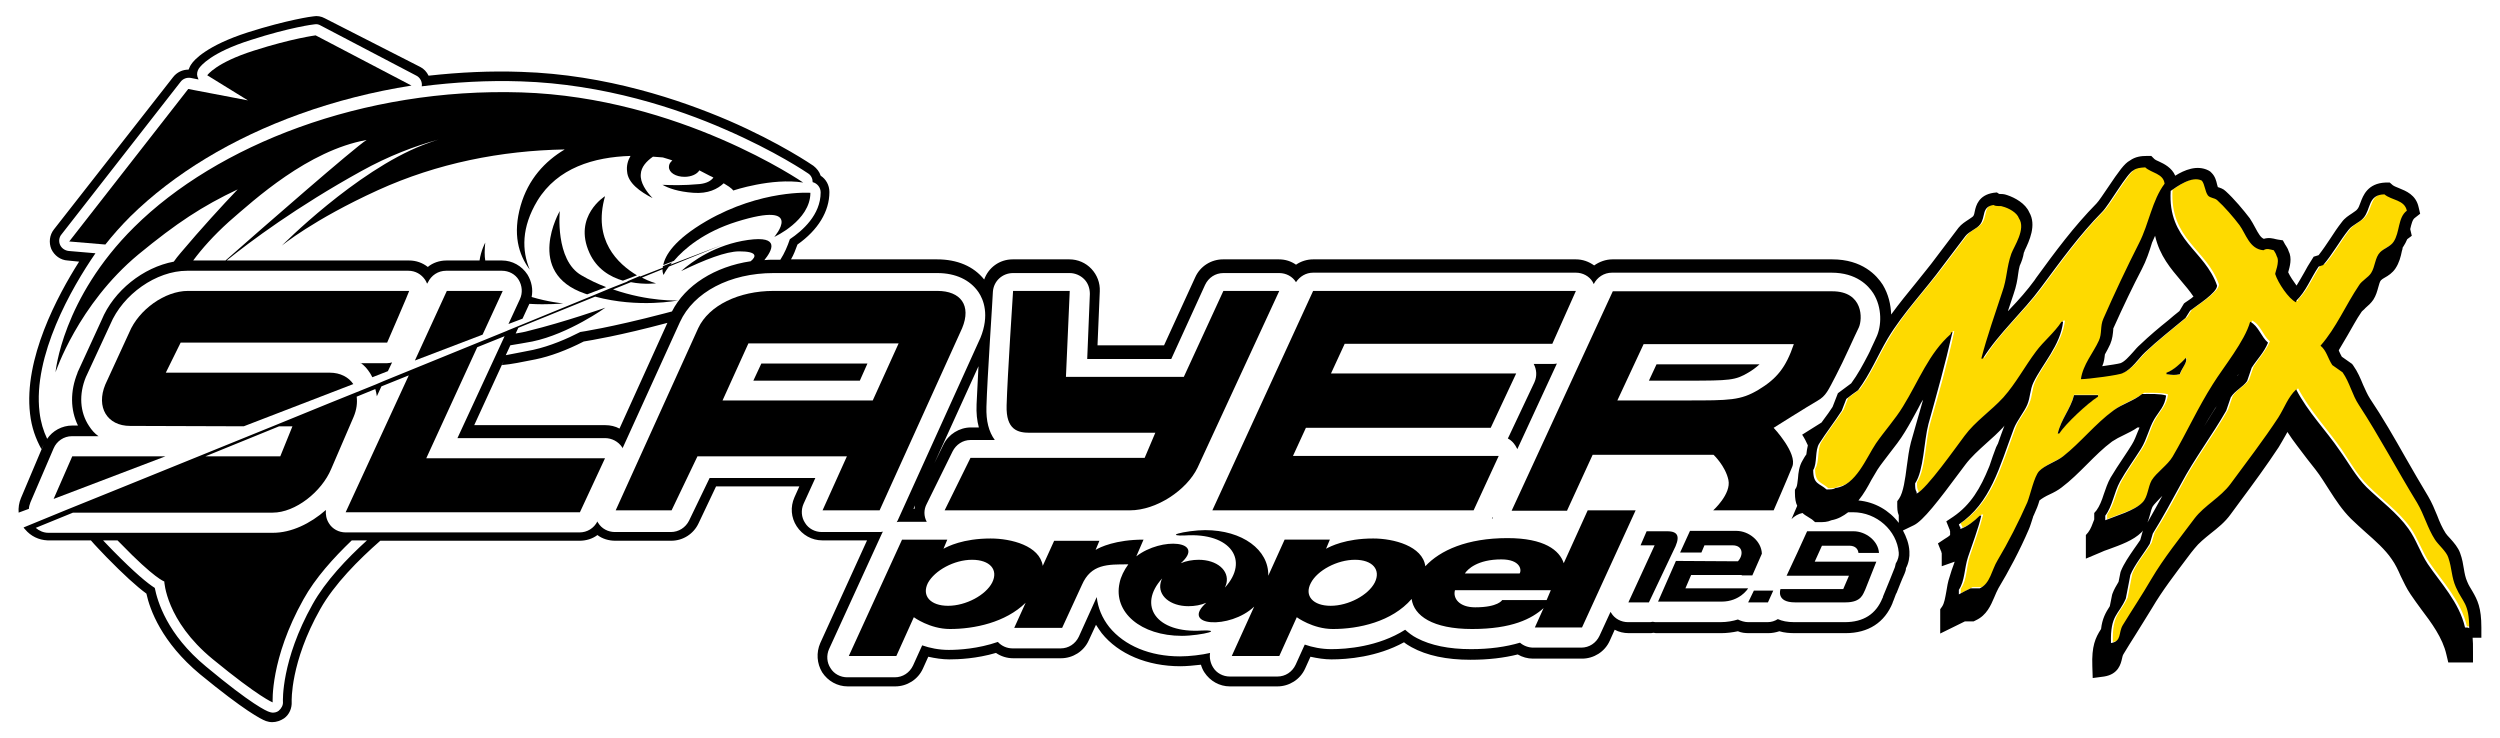 <svg enable-background="new 0 0 657.4 194.1" viewBox="0 0 657.4 194.1" xmlns="http://www.w3.org/2000/svg"><path d="m18.2 63.5 9.5.8c1.9-2.4 4.1-4.9 6.6-7.4 11.4-11.2 26.7-20.5 44.5-26.9 9.4-3.4 19.3-5.9 29.4-7.5l-25.2-13.2s-6.2.8-16.2 4c-10.1 3.2-12.3 6.5-12.3 6.5l10.7 6.6-15.7-3z"/><path d="m228.1 95.6h-27.9l-2.1 4.5h28z"/><path d="m392.6 136.3c0-.1-.1-.2-.1-.3l-.2.3z"/><path d="m396.8 114.7c-.1.2-.2.4-.3.6.8.4 1.5 1.1 2 1.9.2.3.3.6.5.9l10.4-22.5c-.4.1-.8.1-1.2.1h-4.9c.8 1.5.9 3.2.2 4.8z"/><path d="m459.7 98c1.2-.7 2.1-1.4 3-2.2h-27.1l-2 4.3h9.9c11.5 0 12.8-.1 16.2-2.1z"/><path d="m325.9 134.2h7.5 54.1l6.6-14.3h-54.1l3.4-7.4h48.6l6.7-14.3h-48.7l3.6-7.8h54.6l6.2-13.9h-54.4-7.2-7.5l-26.5 57.7z"/><path d="m412.1 134.2 6.7-14.6h31.8s3.1 2.9 3.9 6.6-4 8-4 8h15.9s3.5-8 4.9-11.5-4.9-10.2-4.9-10.2 9.2-5.8 11.5-7.1 2.8-2.7 4.9-6.7 4.9-10.4 6-12.6c1-2.2 1.2-9.5-7-9.5-.6 0-57.7 0-57.7 0l-26.6 57.7h14.6zm20.1-43.7h39.5c-2.1 6.2-4.5 9.1-9.3 12-4.7 2.8-7.5 2.8-18.9 2.8h-18.2z"/><path d="m314.9 123 21.5-46.5h-14.7l-10.4 22.6h-31l1-22.6h-14.9s-1.5 22.7-1.7 30.1c-.2 6.5 3 7.2 6.1 7.2h33l-2.8 6.6h-45.8l-6.8 13.8h48.7c7.1 0 15-5.4 17.8-11.2z"/><path d="m246.5 76.5h-43.1c-9.1 0-17 3.8-19.8 9.8l-21.7 47.9h14.7l6.8-14.2h39.3l-6.4 14.2h15l21.7-47.9c2.5-6-.4-9.8-6.5-9.8zm-17 28.8h-39.5l6.8-15h39.5z"/><path d="m417.5 134.2-6.3 13.9c-1.1-3.4-5.1-6.6-14.8-6.6-10.6 0-17.7 3.2-21.6 7.4-.7-5.3-8.3-7.3-13.7-7.3-7.3 0-11.3 2.1-12.4 2.7l1-2.4h-11.9l-4.3 9.5c.2-6.8-6.8-12-16.6-12-2.4 0-5.8.5-7.1.9s-.3.6 1.8.5c12.1-.8 17 6.6 10.5 13.7.2-.4.3-.8.4-1.1.8-3.4-2.5-6.2-7.3-6.2-1.6 0-3.3.3-4.7.9 6.7-5.9-5-7-11.7-1.8l1.9-4.4c-7.3 0-11.5 2-12.6 2.7l1-2.4h-11.9l-3 6.6c-.8-5.3-8.3-7.2-13.7-7.2-7.3 0-11.3 2.1-12.4 2.7l1-2.4h-11.9l-14 30.6h12.5l4.6-10.2s4.2 3.1 9.5 3.1c6.4 0 14.6-1.7 19.9-6.9l-3 6.6h12.6l5.2-11.3c2.4-5.5 6.7-5.4 12.2-5.4-1.1 1.5-2 3.3-2.3 4.9-1.7 7.7 5.6 13.9 16.4 13.9 2.4 0 5.8-.5 7.1-.9s.2-.6-1.8-.5c-12.1.8-17-6.6-10.5-13.7-.2.4-.3.7-.4 1.1-.8 3.4 2.5 6.2 7.3 6.2 1.7 0 3.3-.3 4.7-.9-7 6.2 6.2 7.1 12.6 1l-5.9 13h12.5l4.6-10.2s4.2 3.1 9.5 3.1c6.8 0 15.5-1.9 20.7-7.9.6 4.4 5.5 7.9 15.9 7.9 10.5 0 15.7-2.7 18.8-5.5l-2.3 5.1h12.4l14.1-30.8zm-156.6 19c-1.7 3.3-6.9 6.1-11.6 6.1-4.6 0-7-2.6-5.3-6 1.8-3.3 6.9-6.1 11.6-6.1s7 2.6 5.3 6zm100.6 0c-1.7 3.3-6.9 6.1-11.6 6.1-4.6 0-7-2.6-5.2-6 1.7-3.3 6.9-6.1 11.6-6.1 4.6 0 6.9 2.6 5.2 6zm33.3-6.1c5 0 5.4 2.8 4.8 3.7h-14.4c.7-1.1 3.3-3.7 9.6-3.7zm11.9 10.7h-11.7s-1 1.9-7.1 1.9c-4.2 0-5.9-2.4-5.3-4.5h25.2z"/><path d="m438.4 139.7h-5.4l-1.6 3.7h3.7l-6.9 15h5.4l6.4-13.5c1.9-3.6 1.5-5.2-1.6-5.2z"/><path d="m458 151.3h2.8c.8-1.8 1.6-3.6 2.5-5.7-.1-3.3-3.4-6-6.7-6h-12.2l-2.6 5.7h5.6l.8-1.9h7.4c2.8 0 2.9 2.6 1.4 4.2l-16.3-.1-4.7 10.7h16.7c4.9 0 7-3.5 7-3.5h-16.5l1.5-3.5h13.3z"/><path d="m486.3 143.5c1.6 0 2.3.9 2.4 1.9h5.4c-.2-3.2-3.5-5.7-6.7-5.7h-12.2l-2.6 5.7-2.8 6h16.4l-1.5 3.5h-16.5s-1.3 3.5 3.8 3.5h13.3c4.3 0 4.6-2.3 5.2-3.4 0 0 1.8-4.6 2.9-7.3h-16.2l1.9-4.2z"/><path d="m459.7 158.4h5.2l1.4-3.1h-5.1z"/><path d="m94.8 95.4c1 .7 1.8 1.6 2.5 2.7.2.3.4.7.6 1.1l4.1-1.6 1.1-2.3c-.4.1-.8.2-1.3.2h-7z"/><path d="m49.4 76.5c-6 0-12.9 4.9-15.4 10.9l-6.3 13.7c-2.5 6 .5 10.9 6.5 10.9l29.9.1 28.8-11.1c-1.2-1.8-3.4-3-6.2-3h-43.1l3.9-7.9h54.3s5.9-13.6 5.8-13.6z"/><path d="m14.1 131.2 29.4-11.2h-24.5z"/><path d="m213.1 50.7s-12.9-.9-27.3 7.4c-8.6 5-10.9 9.1-11.4 11.6l2.8-1.1c2.7-3.2 7.9-7.6 16.5-10.3 18.3-5.7 9.9 4 9.9 4s9.5-4.3 9.5-11.6z"/><path d="m153.8 77.2c.2.1.4.1.6.2l5-1.9c-2.1-.8-4.3-1.8-6.5-3.1-7-4-5.7-16.9-5.7-16.9s-9.4 16.2 6.6 21.7z"/><path d="m155 66.5c1.9 4.2 5.4 6.3 8.8 7.3l3.7-1.4c-5-3-11.7-9.2-8.4-20.8.1-.1-8.5 5.2-4.1 14.9z"/><path d="m117.5 76.5-8.4 18.3 17.8-6.8 5.3-11.5z"/><path clip-rule="evenodd" d="m646.3 154.1c-1.2-2.6-.9-4.9-2-7.8-.6-1.5-2.6-3.3-3.5-4.7-2-3.1-2.8-6.5-4.7-9.7-5.1-8.3-10-17.6-15.3-25.7-1.8-2.7-2.4-5.9-4.3-8.6-.9-.6-1.8-1.3-2.7-1.9-1.2-1.7-1.5-3.7-3.1-5.1 4.2-4.8 6.5-10.5 10.2-16 .7-1.1 2.4-2 3.1-3.1 1.1-1.7 1-4 2.4-5.5 1-1 2.7-1.5 3.5-2.7 1.7-2.5 1.1-6.4 3.5-8.2-.6-2.9-4-2.7-5.9-4.3-4.4.2-3.5 3.9-5.5 6.2-1 1.2-2.9 1.9-3.9 3.1-2.4 3-4.1 6.4-6.7 9.3-.4.1-.8.3-1.2.4-2.1 3.1-3.3 6.4-5.9 9v.4c-2-.9-4.8-5.2-5.5-7.4-.2-.1 1.3-3.2.4-4.7-.3-.9-.4-.9-.8-1.6-1.1-.2-1.8-.6-2.7 0-3.7-.3-4.6-4.3-6.3-6.6-1.5-2.1-3.9-4.9-5.9-6.6-.7-.6-1.8-.4-2.4-1.2-.8-1.1-.7-2.9-1.6-3.9-2.7-1.3-6.6 1.6-8.2 2.7-.8 13.1 9 15.6 12.2 24.9 0 1.9-5.1 5.1-7.1 6.6-.4.6-.8 1.3-1.2 1.9-3.6 3-7.2 5.8-10.6 9-1.8 1.7-3.5 4.4-5.9 5.5-.7.5-9.1 1.5-11 1.6.5-3.8 3.3-7 4.7-10.1.9-2 .3-3.8 1.2-5.8 2.8-6.4 6.2-13.6 9.4-19.9 2.6-5.1 3.3-11.2 6.7-15.6-.3-2.7-3.5-2.8-5.1-4.3-1.5 0-2.3.1-3.1.8-1.6.6-6.4 9.1-8.2 10.9-6 6.1-10.9 12.9-16.1 19.9-4.7 6.4-11.1 11.9-15.3 18.7-.1 0-.3 0-.4 0 1.5-5.9 3.7-12 5.5-17.5 1.2-3.7 1.1-6.4 2.4-10.1.7-1.9 3.8-6.5 2-9.3-.6-1.5-2.8-2.7-4.3-3.1-.6-.3-1.5.1-2.4-.4-3.3.5-2 3-3.5 5.1-.9 1.2-3 1.9-3.9 3.1-2 2.7-3.9 5.1-5.9 7.8-4.7 6.3-10.5 12.3-14.5 19.1-2.8 4.6-4.7 9.4-7.8 13.6-1 .8-2.1 1.6-3.1 2.3-.4 1-.8 2.1-1.2 3.1-1.8 2.7-4.2 5.8-5.9 8.6-1.1 1.8-.4 5.2-1.6 7 0 3.8 1.7 3.4 3.5 5.1 1.1 0 1.8 0 2.4-.4 5.3-.6 8.1-8 10.6-11.7 2.1-3.2 5-6.4 7.1-9.7 4.2-6.8 6.8-14 12.6-19.1 0-.1 0-.3 0-.4h.4c-1.8 8.4-4 16.2-6.3 24.1-1.3 4.5-1.2 12.2-3.5 15.6 0 1.1 0 1.8.4 2.3v.4c2.6-1.3 10.4-12.3 12.6-15.2 2.8-3.8 7-6.7 10.2-10.1 3.4-3.6 5.6-8.1 8.6-12.1 2-2.7 4.8-4.9 6.7-7.8h.4c-.7 6.1-5.6 11.2-7.8 16-.9 1.9-.7 3.9-1.6 5.8-.8 2-2.8 4.2-3.5 6.2-3.9 10.4-6.1 19.6-14.5 25.3.3.7.1.4.4.8v.4c1.8-.6 3.8-2.2 5.1-3.5h.4c-.9 3.6-2.4 7.6-3.5 10.9-1 3.1-.7 6.2-2.4 8.6v1.2c1-.5 2.1-1 3.1-1.6h2.4c2.8-1.3 3.1-4.8 4.7-7.4 2.8-4.5 5.7-10.2 7.8-15.2.9-2 1.9-6.8 3.1-8.2 1.5-1.6 4.5-2.5 6.3-3.9 4.7-3.6 8.6-8.6 13.3-12.1 2.3-1.7 5.2-2.5 7.5-4.3 2.1 0 4.8-.1 6.3.4-.3 2.8-2 4.3-3.1 6.2-1.6 2.6-1.9 5.2-3.5 7.8-1.7 2.7-4 5.9-5.5 8.6-1.6 2.8-2 6.4-3.9 9v1.2c2.9-1.2 7.7-2.5 9.8-4.7 1.4-1.4 1.3-4 2.4-5.8 1.3-2.2 4.2-4 5.5-6.2 3.8-6.5 6.6-12.8 10.6-19.1 2.8-4.4 8.5-11.3 9.8-16.4 2.2 1 2.9 4 4.7 5.5-1.2 2.7-2.9 4.4-4.3 6.6-.4 1.2-.8 2.3-1.2 3.5-1.1 1.6-3.2 2.5-4.3 4.3-.4 1.2-.8 2.3-1.2 3.5-3.5 6.3-8.4 12.7-11.8 19.1-2.5 4.7-4.8 9-7.5 13.2-.3.9-.5 1.8-.8 2.7-1.5 2.5-4 5.4-5.1 8.2-.4 2.1-.8 4.2-1.2 6.2-1.9 4.3-4.1 4.2-3.9 11.7 2.9-.4 1.9-2.7 3.1-4.7 2.5-4.1 4.9-7.8 7.5-12.1 3.3-5.5 7.5-10.9 11.4-16 2.6-3.4 6.9-5.5 9.4-9 4.2-5.7 8.8-11.7 12.6-17.5 1.7-2.7 2.5-5.3 4.7-7.4 3.1 5.9 7.7 10.7 11.4 16 2.3 3.4 4.2 6.9 7.1 9.7 3.5 3.5 8.1 6.8 11 10.9 2.1 3 3.1 6.4 5.1 9.3 3.4 5 8.3 10.1 9.8 16.7h1.6c-.5-6.5-2.2-6.5-4-10.6zm-94.6-49.9c-2.8 1.8-8.4 7-10.2 9.7-.1 0-.3 0-.4 0 1-3.8 3.4-6.5 4.3-10.1h6.3zm21.6-5.8c-1.5.3-1.9.2-3.5 0 0-.1 0-.3 0-.4 1.8-.6 3.9-2.6 5.1-3.9.4 1.2-1.2 2.7-1.6 4.3z" fill="#feda00" fill-rule="evenodd"/><path d="m650.2 167.7h2.3v-2.7c0-5.2-1-7.2-2.4-9.6-.4-.7-.9-1.4-1.3-2.4-.5-1.1-.7-2.2-.9-3.4s-.4-2.6-1-4.2c-.5-1.4-1.6-2.7-2.6-3.8-.5-.5-1-1.1-1.2-1.4-.9-1.4-1.6-3-2.2-4.6-.7-1.7-1.4-3.4-2.4-5.1-2-3.3-4-6.8-5.9-10.1-3-5.3-6.1-10.7-9.4-15.6-.7-1.1-1.2-2.3-1.8-3.6-.7-1.7-1.4-3.4-2.6-5.1l-.3-.4-2.7-1.9c-.2-.4-.5-.9-.7-1.4 0-.1-.1-.2-.1-.3.8-1.3 1.5-2.6 2.3-3.9 1.2-2 2.3-4.2 3.7-6.2.1-.2.7-.6 1-1 .7-.6 1.5-1.3 2.1-2.2.7-1.1 1-2.2 1.3-3.3.2-.7.4-1.5.7-1.8.2-.2.6-.5 1-.7.9-.5 2-1.2 2.8-2.4 1-1.5 1.4-3.1 1.7-4.6.1-.3.2-.6.2-.9.1-.1.1-.2.2-.3.4-.6.7-1.2 1-1.9l1.2-.9-.4-1.7v-.1c.3-1.3.6-2.5 1.2-2.9l1.4-1.1-.4-1.7c-.7-3.3-3.4-4.3-5.1-5-.7-.3-1.3-.5-1.7-.8l-.8-.7h-1.1c-4.7.2-5.9 3.4-6.6 5.3-.3.8-.5 1.4-.9 1.8-.2.3-.8.6-1.3 1-.9.6-1.9 1.2-2.7 2.3-1.1 1.4-2.1 2.9-3 4.3-1 1.5-2 3-3.1 4.4l-1.3.4-.5.8c-.8 1.2-1.4 2.3-2 3.4-.7 1.2-1.3 2.3-2 3.4-.8-1.1-1.7-2.4-2.2-3.5.4-1.4 1.1-3.7.1-5.6-.2-.7-.5-1-.7-1.4-.1-.1-.1-.2-.2-.3l-.6-1.1-1.3-.2c-.2 0-.3-.1-.5-.1-.8-.2-1.9-.5-3.2-.1-.8-.3-1.4-1.3-2.3-3-.4-.8-.9-1.6-1.4-2.4-1.6-2.1-4.1-5.1-6.3-7.1-.7-.7-1.5-.9-2.1-1.1-.1-.2-.1-.5-.2-.7-.2-.9-.5-2.1-1.4-3l-.4-.4-.5-.3c-3-1.5-6.3-.1-8.7 1.4-.9-2.1-2.9-3.1-4.2-3.7-.5-.2-1.1-.5-1.3-.7l-.8-.8h-1.1c-1.6 0-3.1.2-4.5 1.2-1.5.8-2.9 2.8-5.8 7.1-1.1 1.6-2.4 3.6-3 4.2-6 6.1-10.8 12.6-15.9 19.6l-.4.6c-1.9 2.6-4.1 5.1-6.5 7.6-.2.2-.3.4-.5.5.2-.6.4-1.2.6-1.8.3-.9.6-1.8.9-2.7.7-2 1-3.7 1.2-5.3.1-.7.2-1.4.4-2.1.5-1.1.9-2.2 1.1-3.5.1-.2.2-.3.2-.5 1.2-2.5 3.2-6.7 1.2-10.1-1-2.3-3.7-3.8-5.8-4.5-.8-.3-1.5-.3-1.9-.3-.1 0-.1 0-.2 0l-.6-.4-.9.1c-3.9.6-4.6 3.4-4.9 4.8-.1.6-.2 1-.4 1.3-.1.2-.8.6-1.2.9-.9.6-1.9 1.2-2.7 2.2l-.3.4c-1.9 2.5-3.7 4.9-5.6 7.4-1.6 2.2-3.4 4.3-5.2 6.6-2.2 2.7-4.5 5.5-6.6 8.4-.1-2.6-.7-5.3-2.2-7.8-1.6-2.5-5.4-6.7-13.3-6.7h-57.8c-1.7 0-3.4.6-4.8 1.6-1.4-1-3-1.6-4.8-1.6h-69.1c-1.6 0-3.2.5-4.5 1.4-1.3-.9-2.8-1.4-4.5-1.4h-14.7c-3.1 0-6 1.8-7.3 4.7l-8.2 17.9h-17.5l.6-14.2c.1-2.2-.7-4.3-2.2-5.9s-3.6-2.5-5.8-2.5h-14.9c-3.5 0-6.4 2.2-7.5 5.3-2.8-3.5-7.1-5.3-12.4-5.3h-38.4c.7-1.2 1.2-2.5 1.7-3.9 5.4-3.8 8.4-8.7 8.4-13.8 0-1.8-.9-3.4-2.3-4.3-.3-1-1-1.9-1.9-2.6-.3-.2-8.7-6-22.3-11.9-12.6-5.4-32.2-12.1-54.5-12.8-8.1-.3-16.2.1-24.4 1-.5-1-1.2-1.8-2.2-2.3l-25.1-12.8c-.9-.5-2-.7-3-.5-.3 0-6.8.9-17.2 4.2-10.9 3.5-14.2 7.3-14.9 8.4-.3.4-.5.9-.7 1.4-1.6 0-3.1.7-4.1 2l-31.3 40c-1.2 1.5-1.4 3.5-.7 5.2.8 1.7 2.4 2.9 4.3 3l3 .3c-5.7 9-14.6 25.6-12.9 40 .4 3.6 1.5 6.6 3 9.3l.6-1.3-6 14.2c-.5 1.2-.7 2.5-.6 3.8l2.7-1c0-.6.2-1.1.4-1.7l6.1-14.2c.8-1.9 2.7-3.2 4.8-3.2h7c-1-.7-1.8-1.6-2.5-2.7-2.4-3.6-2.7-8.3-.8-12.9 0-.1.1-.1.1-.2l6.3-13.6c3.3-7.9 12.1-14.1 20.2-14.1h58.2c1.8 0 3.4.9 4.4 2.4.2.3.4.7.5 1l.2-.3c.9-1.9 2.7-3.1 4.8-3.1h14.7c1.8 0 3.5.9 4.4 2.4s1.1 3.4.3 5.1l-3 6.5 3.7-1.4 1.8-3.9c4.7.3 8.9-.1 8.9-.1s-4-.4-8.3-1.7c.4-2 0-4.1-1.1-5.9-1.5-2.3-4-3.7-6.7-3.7h-4.4c-.2-1.2-.2-2.8 0-4.7 0 0-1.1 2-1.5 4.7h-8.7c-1.8 0-3.6.6-4.9 1.7-1.4-1.1-3.1-1.7-4.9-1.7h-48c6.2-5 18.4-14.1 35.4-23.5 7.2-4 14.1-6.6 20.3-8.3-1.3.4-2.7.9-4 1.4-17.8 6.9-37.2 26.5-37.2 26.5s8.2-6.8 25.3-14.6c15.6-7.1 32.4-10.4 49.1-10.7-5.2 3.1-9.6 7.8-11.6 14.8-2.1 7.4-.6 12.8 2.4 16.8-2.1-5-2.2-11.1 2-18.1 5.3-8.7 14.9-11.5 24.5-11.8-.7 1.2-1.1 2.6-.9 4.1.2 3 3.4 5.3 6.7 7-1.7-1.8-3.3-4.1-3.1-6.3.1-1.9 1.5-3.4 3.2-4.6.9.1 1.7.1 2.6.2.9.3 1.8.5 2.5.8-.6.5-.9 1-.9 1.7 0 1.5 1.8 2.6 4.1 2.6 1.8 0 3.3-.7 3.9-1.7.8.4 1.6.8 2.7 1.4.4.2.7.3 1 .5-.7.9-1.8 1.5-3.6 1.7-4.3.4-7.6.3-9.8.2 1.6.9 4.1 1.8 8.1 2.1 3.9.3 6.4-1 8-2.5 2.4 1.4 2.5 1.9 2.5 1.9s10.1-3.4 18.4-2.1c0 0-32.5-22.4-74.1-23.7-41.7-1.3-80.1 13.9-101.8 35.4-19 18.8-20.7 38.2-20.7 38.2s5.9-17.8 21.8-31c10.1-8.3 16.8-12.7 26.1-17.1-4.2 4.4-9.6 10.3-15 16.7-.7.8-1.3 1.6-1.8 2.3-8 1.5-15.8 7.6-19 15.4l-6.2 13.5c-.1.1-.1.2-.1.3-2 4.9-1.9 9.8.1 13.9h-1.5c-2.7 0-5.2 1.4-6.6 3.5-1-2.1-1.7-4.4-2-7-1.8-14.8 8.4-32.7 14.7-41.8l-7-.6c-1-.1-1.9-.7-2.3-1.6s-.3-2 .4-2.8l31.3-40.1c.6-.8 1.7-1.2 2.7-1l2 .4c-.1-.2-.2-.5-.3-.8-.2-.7 0-1.5.4-2.1.5-.7 3.2-4.2 13.7-7.5 10.2-3.3 16.5-4.1 16.7-4.1.6-.1 1.1 0 1.6.3l25.2 13.2c1 .5 1.6 1.7 1.4 2.8 8.7-1.1 17.4-1.6 26.1-1.3 21.9.7 41.3 7.2 53.6 12.6 13.4 5.8 21.6 11.4 21.9 11.6.8.5 1.2 1.4 1.2 2.3 1.2.3 2.1 1.4 2.1 2.7 0 5.9-4.8 10.1-8.1 12.3-.6 1.8-1.4 3.7-2.5 5.4h-1.9c-.8 0-1.5 0-2.3.1 2-2.5 4.3-6.5-4.3-5.3-8.5 1.2-14.7 5.6-17.6 8.2 6.2-3 11.8-5.2 15.3-5.2 4.7 0 4.6 1.3 3 2.6-9.4 1.4-17.2 6.3-20.7 13.2-.6.2-1.3.3-1.9.5-14.5 3.8-22.2 4.9-22.2 4.9-3.5 1.8-7.9 3.7-12.4 4.7-2.6.5-5 1-7.2 1.4l1.2-2.6c1.8-.3 3.7-.6 5.8-1 9.6-2 19.2-8.9 19.2-8.9s-10.8 3.8-20.2 6.1c-1 .3-2.2.5-3.4.7l.7-1.5 20.2-8.2c11.5 3.1 21.8 1 21.8 1s-7.6.4-17.1-2.9l4.7-1.9c3.6.7 6.6.3 6.6.3s-1.6-.4-3.7-1.5l5.4-2.2c0 1 .3 1.5.3 1.5s.4-.9 1.4-2.2l14-5.7-13.6 5.2c.1-.2.3-.4.5-.6l-2.5 1v.4l-5.9 2.3c-.1 0-.1-.1-.2-.1l-3.3 1.4h.2l-4.6 1.8-4.8 2-22.2 9.1-.2.1-32.4 13.2-2.1.9-12.4 5-14.7 6-39.7 16.1-14.6 5.9-11.2 4.6c.1.2.3.4.4.5 1.5 1.8 3.6 2.8 5.9 2.9h17.7 41.5-40.8l.8.8c9 9.3 11.5 10 11.5 10s.4 10.3 12.7 20.4 15.8 11.4 15.8 11.4-.7-11.4 8.1-27.1c3.1-5.6 7.9-10.9 12.7-15.5h4c-5.3 4.8-10.9 10.7-14.3 16.8-8.3 14.8-7.8 25.5-7.8 25.6.1.9-.4 1.8-1.1 2.4-.5.4-1.1.5-1.6.5-.3 0-.6-.1-.9-.2-.7-.2-4.6-1.9-16.6-11.9-10.3-8.5-12.8-17.2-13.5-20.7-1.9-1.2-5.2-3.9-11-9.8-1-1-1.8-1.9-2.6-2.7-1.2 0-2.2 0-3.2 0 1.1 1.3 2.5 2.7 4.1 4.4 4.4 4.5 7.9 7.7 10.5 9.6.9 4.2 4 12.8 14.1 21.2 11.7 9.6 16 11.8 17.3 12.3.6.2 1.1.3 1.7.3 1.1 0 2.2-.4 3.1-1 1.4-1 2.1-2.7 2-4.4 0-.1-.4-10.3 7.5-24.3 3.7-6.6 10.1-13 15.8-18h52.4c1.7 0 3.4-.5 4.7-1.5 1.3 1 3 1.5 4.7 1.5h14.7c3.1 0 5.9-1.8 7.2-4.6l4.6-9.7h21.9l-1.3 2.9c-1.1 2.5-.9 5.3.6 7.6s4 3.7 6.7 3.7h11.8l-12.3 27c-1.1 2.5-.9 5.4.5 7.7 1.5 2.3 4 3.7 6.7 3.7h12.5c3.1 0 6-1.8 7.3-4.7l1.4-3.1c1.8.4 3.7.7 5.5.7 2.5 0 7.2-.2 12.3-1.7 1.3.9 2.9 1.4 4.5 1.4h12.6c3.1 0 6-1.8 7.3-4.7l1.9-4.1c.5.8 1 1.5 1.5 2.2 4.4 5.5 12 8.7 20.7 8.7 1.6 0 3.6-.2 5.4-.4.2.7.5 1.4.9 2 1.5 2.3 4 3.7 6.7 3.7h12.5c3.1 0 6-1.8 7.3-4.7l1.4-3.1c1.8.4 3.7.7 5.5.7 4.2 0 12-.6 19.1-4.5.6.5 1.3.9 2 1.3 4 2.2 9.2 3.3 15.5 3.3 4.7 0 8.8-.5 12.4-1.4 1.2.7 2.6 1.1 4 1.1h12.9c3.1 0 6-1.8 7.3-4.7l1.3-2.9c1.1.6 2.4.9 3.7.9h5.4c.4 0 .7 0 1.1-.1.4.1.7.1 1.1.1h16.7c1.5 0 3-.2 4.4-.5.9.4 1.9.5 2.9.5h5.1c1 0 2-.2 2.9-.5 1.3.4 2.7.5 4.1.5h13.3c6 0 10.3-2.8 12.4-8v-.1c.1-.2.2-.4.9-2.3l.1-.1c.6-1.5 1.4-3.6 2.1-5.1.2-.5.4-1 .4-1.5.7-1.3 1-2.9.9-4.4-.1-2-.8-3.8-1.7-5.5l2.9-1.4c2.4-1.2 6.3-6.2 12.3-14.3.5-.7.9-1.2 1.2-1.6 1.5-2 3.5-3.8 5.6-5.7 1.5-1.3 3-2.7 4.4-4.2.1-.1.2-.3.3-.4-.6 1.6-1.2 3.2-1.7 4.7 0 .1-.1.2-.1.2-.1.3-.3.5-.4.8-.6 1.6-1.2 3.2-1.7 4.8-.1.2-.1.3-.2.5-2.2 5.4-4.7 9.8-9.4 13l-1.8 1.2.8 2c.1.1.1.2.1.3s.1.2.1.3v1c-.4.4-.9.7-1.4 1l-1.8 1.2.8 2c.1.1.1.2.1.3s.1.2.1.3v3.4l3.4-1.2c-.1.2-.1.4-.2.6-.4 1.1-.8 2.2-1.1 3.3-.5 1.4-.7 2.8-.9 4-.3 1.6-.5 3-1.1 3.9l-.5.7v6.4l6.5-3.2h2.3l.6-.3c2.8-1.3 3.9-3.9 4.8-6 .4-.9.7-1.7 1.1-2.4 2.6-4.3 5.7-10.1 8-15.5.4-.9.7-2 1.1-3.2 0-.2.1-.3.2-.5.3-.7.6-1.4.9-2.1.2-.5.4-1.1.6-1.8.6-.5 1.6-1.1 2.7-1.6s2.2-1.1 3.1-1.8c2.4-1.8 4.6-4 6.7-6.1 2.2-2.2 4.3-4.3 6.6-6 .9-.6 2-1.2 3.1-1.7 1.2-.6 2.5-1.2 3.6-2h.5c-.1.3-.2.6-.4 1-.5 1.2-.9 2.4-1.6 3.5-.6 1-1.4 2.2-2.2 3.4-1.2 1.8-2.4 3.6-3.4 5.3-.8 1.4-1.3 3-1.8 4.4-.5 1.6-1.1 3.1-1.9 4.2l-.6.7v1.7c-.5 1.3-.9 2.5-1.6 3.4l-.6.7v6.2l3.8-1.6c.6-.3 1.4-.6 2.3-.9 3-1.1 6.4-2.3 8.5-4.4.1-.1.3-.3.4-.5l-.7 2.5c-.5.7-1 1.5-1.6 2.3-1.3 1.9-2.7 3.9-3.5 5.9l-.1.3-.5 2.5c-.6 1-1.2 2-1.6 3.1l-.1.3-.6 3c-1.1 1.7-2 3.3-2.3 6-1.5 2.3-2.5 4.5-2.3 9.8l.1 3.1 3-.4c3.8-.6 4.4-3.4 4.7-4.7.1-.5.2-.9.4-1.2 1-1.7 2.1-3.4 3.1-5 1.4-2.3 2.9-4.6 4.4-7.1 2.7-4.6 6.1-9 9.4-13.4.6-.8 1.2-1.6 1.8-2.3 1.1-1.4 2.6-2.6 4.2-3.9 1.9-1.5 3.8-3 5.3-5.1.8-1.1 1.7-2.3 2.5-3.4 3.5-4.7 7-9.5 10.1-14.2.7-1.1 1.2-2.1 1.8-3.1.2-.3.3-.6.5-.9 1.6 2.5 3.5 4.8 5.2 7.1 1.5 1.9 2.9 3.6 4.1 5.5.6.9 1.2 1.9 1.8 2.8 1.6 2.5 3.3 5.1 5.6 7.4 1.2 1.2 2.6 2.4 3.9 3.6 2.5 2.2 5.1 4.5 6.8 7 1 1.4 1.7 2.9 2.4 4.5.8 1.6 1.5 3.2 2.6 4.8.9 1.3 1.8 2.6 2.7 3.8 2.8 3.7 5.7 7.6 6.7 12l.5 2.1h6.5v-2.7c0-1.9 0-2.9-.1-3.8zm-590-109.4c6.8-5.9 20.8-18.7 36.2-21.5-3.3 2.1-27.1 22.9-37.1 31.7h-8.5c2.3-3.1 5.3-6.5 9.4-10.2zm80.6 36.2c3.9-.8 8.2-2.4 12.7-4.7 1.8-.3 9.3-1.5 22-4.9l-12.6 27.8c-1.1-.6-2.4-.9-3.7-.9h-34.5l7.8-17-.5 1.2c2.4-.2 5.3-.8 8.8-1.5zm-67.4 17.6h3.5l-3.2 7.9h-19.7zm425.1 36.1c-.1.5-.2 1-.4 1.4-.6 1.6-1.5 3.7-2.1 5.2-.8 2-.9 2.1-.9 2.3 0 .1 0 .1-.1.2-1.7 4.2-5 6.3-9.9 6.3h-13.3c-1.8 0-3.2-.3-4.3-.8-.8.5-1.7.8-2.7.8h-5.1c-.9 0-1.9-.3-2.7-.7-1.3.4-2.8.7-4.6.7h-16.7c-.4 0-.7 0-1.1-.1-.4.1-.7.1-1.1.1h-5.4c-1.8 0-3.5-.9-4.4-2.4-.1-.1-.1-.2-.2-.3l-2.9 6.3c-.9 1.9-2.7 3.1-4.8 3.1h-12.6c-1.3 0-2.6-.5-3.5-1.3-3.7 1.1-8 1.7-12.9 1.7-5.8 0-10.6-1-14.2-2.9-1.2-.6-2.2-1.4-3.1-2.2-7.1 4.5-15.5 5.1-19.4 5.1-2.6 0-5-.5-7-1.2l-2.4 5.3c-.9 1.9-2.7 3.1-4.8 3.1h-12.5c-1.8 0-3.5-.9-4.4-2.4-.7-1.1-1-2.5-.8-3.8-2.1.5-5.4.9-7.9.9-7.9 0-14.6-2.8-18.6-7.7-1.9-2.4-3-5.1-3.3-7.9l-4.7 10.4c-.9 1.9-2.7 3.1-4.8 3.1h-12.6c-1.5 0-2.9-.6-3.9-1.7-5.2 1.8-10.3 2.1-12.9 2.1s-5-.5-7-1.2l-2.4 5.3c-.9 1.9-2.7 3.1-4.8 3.1h-12.5c-1.8 0-3.5-.9-4.4-2.4-1-1.5-1.1-3.4-.4-5l14-30.6c.1-.1.1-.2.2-.3-.4.1-.7.1-1.1.1h-15c-1.8 0-3.5-.9-4.4-2.4-1-1.5-1.1-3.4-.4-5l3.1-6.8h-27.8l-5.4 11.2c-.9 1.8-2.7 3-4.8 3h-14.7c-1.8 0-3.5-.9-4.4-2.4-.1-.1-.2-.3-.2-.4-.9 1.8-2.7 2.9-4.7 2.9h-61.5c-1.8 0-3.5-.9-4.4-2.4-.7-1.1-.9-2.3-.8-3.5-4.1 3.6-9.1 6-13.9 6-19.6 0-32.7 0-41.5 0-17.5 0-17.5 0-17.6 0-1.2 0-2.4-.5-3.3-1.3l9.8-4h52.5c6 0 12.9-5.5 15.4-11.5l5.9-13.7c.8-1.9 1-3.7.8-5.3l4.9-2c.2.6.3 1.3.4 1.9l1.2-2.6 7.2-2.9-16.6 36h61.6l6.6-14.2h-47l13.4-29.2 7.2-2.9-12.4 26.8h38.8c1.8 0 3.5.9 4.5 2.4.1.1.1.2.1.3l15.1-33.2c3.6-7.9 13.2-12.9 24.6-12.9h43.1c4.8 0 8.6 1.8 10.8 5 1.3 1.9 3 6 .5 12.1 0 .1-.1.1-.1.2l-21.7 47.9c-.1.1-.1.2-.2.3.4-.1.7-.1 1.1-.1h6.8c-.8-1.5-.8-3.2 0-4.7l6.8-13.8c.9-1.8 2.7-3 4.7-3h6.4c-1.6-2.2-2.3-5-2.2-8.7.2-7.4 1.7-29.3 1.7-30.3.2-2.8 2.5-4.9 5.3-4.9h14.9c1.4 0 2.8.6 3.8 1.6s1.5 2.4 1.5 3.9l-.7 17.1h22.1l8.9-19.5c.9-1.9 2.7-3.1 4.8-3.1h14.7c1.8 0 3.5.9 4.4 2.4 1-1.5 2.6-2.5 4.5-2.5h69.1c1.8 0 3.5.9 4.4 2.4.1.2.2.4.3.6.9-1.8 2.7-3 4.8-3h57.7c6.6 0 9.7 3.4 11 5.4 2.4 3.8 2.2 8.7.8 11.6-.3.6-.7 1.6-1.3 2.8-.1.3-.3.6-.4.9s-.3.5-.4.8c-1.4 2.7-2.8 5.3-4.5 7.6l-3.5 2.6-1.4 3.6c-.7 1.1-1.5 2.2-2.4 3.4-.2.2-.3.5-.5.7-1.3.8-3.2 2-5.1 3.2.6.9 1.1 1.9 1.5 2.8-.2.8-.3 1.6-.4 2.4-.4.5-.7 1.1-1 1.6-.9 1.5-1.1 3.2-1.2 4.7-.1.8-.2 1.9-.4 2.3l-.4.7v.8c0 1.5.2 2.6.6 3.4-.7 1.7-1.3 3-1.5 3.5.8-.8 1.8-1.4 2.9-1.6.4.4.9.7 1.4 1 .4.2.7.5 1.1.7l.8.7h1.1c1.1 0 2.1 0 3.2-.5 1.7-.3 3.1-1.1 4.4-2.1h1.3c6.2 0 11.5 4.8 12 10.6.1.8-.2 2-.8 2.9zm-241.1-35.8h-2.1c-3 0-5.9 1.8-7.2 4.5l-2.4 4.9 11.6-25.5c-.2 4-.4 7.7-.5 10s.1 4.3.6 6.1zm-16.8 20.5c0 .3-.1.6-.1.9h-.3zm261.9-16.6c-.5 1.9-.8 4.1-1.1 6.4-.4 3.2-.9 6.8-2 8.4l-.5.7v.8c0 1 0 2 .4 2.9v2c-2.5-3.3-6.3-5.5-10.6-5.9 1.4-1.7 2.5-3.7 3.4-5.4.6-1 1.1-1.9 1.6-2.7.9-1.4 2-2.7 3.1-4.2 1.4-1.8 2.9-3.7 4.1-5.7 1.3-2.1 2.4-4.2 3.5-6.2.4-.8.8-1.6 1.3-2.3-1.1 3.9-2.2 7.6-3.2 11.2zm145.7 48.7c-1.5-6.6-6.5-11.8-9.8-16.7-2-3-3-6.4-5.1-9.3-2.9-4.1-7.4-7.4-11-10.9-2.8-2.8-4.7-6.4-7.1-9.7-3.6-5.3-8.3-10-11.4-16-2.2 2.1-3 4.7-4.7 7.4-3.8 5.8-8.4 11.8-12.6 17.5-2.6 3.5-6.8 5.6-9.4 9-3.8 5.1-8.1 10.4-11.4 16-2.5 4.3-5 8-7.5 12.1-1.2 2-.2 4.2-3.1 4.7-.2-7.5 2-7.3 3.9-11.7.4-2.1.8-4.2 1.2-6.2 1.1-2.7 3.6-5.7 5.1-8.2.3-.9.5-1.8.8-2.7 2.7-4.3 4.9-8.5 7.5-13.2 3.4-6.4 8.2-12.8 11.8-19.1.4-1.2.8-2.3 1.2-3.5 1.1-1.8 3.2-2.7 4.3-4.3.4-1.2.8-2.3 1.2-3.5 1.4-2.2 3.2-3.9 4.3-6.6-1.8-1.5-2.5-4.4-4.7-5.5-1.4 5.1-7 11.9-9.8 16.4-4 6.3-6.8 12.6-10.6 19.1-1.3 2.2-4.2 4.1-5.5 6.2-1 1.8-1 4.4-2.4 5.8-2.1 2.2-6.9 3.5-9.8 4.7 0-.4 0-.8 0-1.2 1.9-2.5 2.3-6.1 3.9-9 1.5-2.7 3.8-5.9 5.5-8.6 1.6-2.6 2-5.2 3.5-7.8 1.2-2 2.8-3.4 3.1-6.2-1.5-.5-4.2-.4-6.3-.4-2.2 1.8-5.2 2.6-7.5 4.3-4.8 3.5-8.7 8.5-13.3 12.1-1.8 1.4-4.8 2.3-6.3 3.9-1.3 1.4-2.3 6.2-3.1 8.2-2.2 5-5.1 10.7-7.8 15.2-1.6 2.6-1.9 6.1-4.7 7.4-.8 0-1.6 0-2.4 0-1 .5-2.1 1-3.1 1.6 0-.4 0-.8 0-1.2 1.6-2.4 1.4-5.5 2.4-8.6 1.1-3.3 2.7-7.4 3.5-10.9-.1 0-.3 0-.4 0-1.3 1.3-3.3 2.9-5.1 3.5 0-.1 0-.3 0-.4-.3-.4-.1-.1-.4-.8 8.4-5.7 10.6-14.9 14.5-25.3.8-2 2.7-4.3 3.5-6.2s.7-3.9 1.6-5.8c2.3-4.8 7.2-9.9 7.8-16-.1 0-.3 0-.4 0-1.9 2.9-4.7 5.1-6.7 7.8-3 4-5.3 8.4-8.6 12.1-3.2 3.5-7.4 6.3-10.2 10.1-2.2 2.9-9.9 13.9-12.6 15.2 0-.1 0-.3 0-.4-.4-.6-.4-1.3-.4-2.3 2.3-3.4 2.3-11.1 3.5-15.6 2.2-7.9 4.4-15.7 6.3-24.1-.1 0-.3 0-.4 0v.4c-5.8 5.1-8.4 12.3-12.6 19.1-2 3.3-4.9 6.5-7.1 9.7-2.5 3.7-5.3 11.1-10.6 11.7-.6.4-1.3.4-2.4.4-1.9-1.7-3.5-1.3-3.5-5.1 1.1-1.8.4-5.2 1.6-7 1.7-2.7 4.1-5.8 5.9-8.6.4-1 .8-2.1 1.2-3.1 1-.8 2.1-1.6 3.1-2.3 3.2-4.3 5.1-9 7.8-13.6 4.1-6.8 9.9-12.8 14.5-19.1 2-2.7 3.9-5.1 5.9-7.8 1-1.3 3-1.9 3.9-3.1 1.5-2 .3-4.6 3.5-5.1.9.5 1.7.1 2.4.4 1.6.4 3.8 1.6 4.3 3.1 1.9 2.8-1.3 7.4-2 9.3-1.3 3.7-1.1 6.5-2.4 10.1-1.8 5.5-4 11.7-5.5 17.5h.4c4.3-6.8 10.6-12.3 15.3-18.7 5.2-7 10.1-13.8 16.1-19.9 1.8-1.8 6.6-10.3 8.2-10.9.8-.6 1.6-.7 3.1-.8 1.6 1.5 4.8 1.6 5.1 4.3-3.3 4.4-4.1 10.5-6.7 15.6-3.2 6.3-6.6 13.5-9.4 19.9-.9 2-.3 3.9-1.2 5.8-1.4 3.1-4.2 6.3-4.7 10.1 1.9 0 10.3-1.1 11-1.6 2.4-1 4.1-3.8 5.9-5.5 3.4-3.2 7-6 10.6-9 .4-.6.8-1.3 1.2-1.9 1.9-1.5 7.1-4.7 7.1-6.6-3.2-9.3-13-11.9-12.2-24.9 1.6-1.1 5.6-4.1 8.2-2.7.8 1 .8 2.8 1.6 3.9.6.7 1.7.6 2.4 1.2 1.9 1.7 4.4 4.6 5.9 6.6 1.7 2.3 2.6 6.3 6.3 6.6.9-.6 1.7-.2 2.7 0 .4.7.5.7.8 1.6.9 1.4-.6 4.6-.4 4.7.7 2.2 3.5 6.5 5.5 7.4 0-.1 0-.3 0-.4 2.6-2.5 3.8-5.9 5.9-9 .4-.1.8-.3 1.2-.4 2.5-2.9 4.3-6.3 6.7-9.3 1-1.3 2.9-1.9 3.9-3.1 2-2.3 1.1-6.1 5.5-6.2 1.9 1.6 5.3 1.4 5.9 4.3-2.4 1.8-1.8 5.7-3.5 8.2-.8 1.2-2.5 1.7-3.5 2.7-1.4 1.4-1.3 3.8-2.4 5.5-.7 1.1-2.4 2-3.1 3.1-3.7 5.5-6 11.2-10.2 16 1.6 1.3 1.9 3.3 3.1 5.1.9.6 1.8 1.3 2.7 1.9 1.9 2.7 2.5 5.9 4.3 8.6 5.3 8.1 10.2 17.4 15.3 25.7 1.9 3.2 2.7 6.6 4.7 9.7.9 1.4 3 3.1 3.5 4.7 1 2.9.8 5.1 2 7.8 1.8 4.1 3.5 4.1 3.5 10.9 0-.3-.5-.3-1.1-.3zm-83.5-27.6c.3-.8.5-1.5.7-2.2.2-.8.4-1.5.6-1.9.4-.7 1.4-1.6 2.2-2.5.1-.1.3-.3.4-.4-1.3 2.4-2.6 4.7-3.9 7zm14.9-25.3c.8-1.4 1.6-2.7 2.5-4.1.2-.4.5-.8.8-1.2-1.1 1.7-2.2 3.5-3.3 5.3zm8.7-13.2c.1-.2.2-.3.3-.5l-.1.3c-.1 0-.1.1-.2.2zm-14.8-25.1c1.2 1.4 2.3 2.7 3.3 4.2-.2.1-.4.3-.5.4-.6.4-1.1.8-1.6 1.1l-.4.3-1.2 2c-1 .8-2 1.6-2.9 2.4-2.5 2-5 4.1-7.4 6.4-.7.6-1.3 1.3-1.9 2-1.1 1.2-2.2 2.5-3.3 2.9-.7.2-2.7.5-4.8.8.5-1.1.6-2.2.7-3.1.5-.9 1-1.8 1.4-2.7.6-1.4.7-2.7.8-3.8 0-.1 0-.2 0-.3 2.7-6 5.2-11.2 7.5-15.6 1.2-2.3 2-4.7 2.7-7 .3-.6.5-1.2.8-1.8 1.2 5.3 4.2 8.7 6.8 11.8z"/><path d="m569.7 98v.4c1.6.2 2.1.3 3.5 0 .5-1.6 2.1-3.1 1.6-4.3-1.2 1.3-3.3 3.3-5.1 3.9z"/><path d="m541.1 114h.4c1.8-2.7 7.4-7.9 10.2-9.7 0-.1 0-.3 0-.4-2.1 0-4.2 0-6.3 0-.9 3.6-3.4 6.3-4.3 10.1z"/></svg>